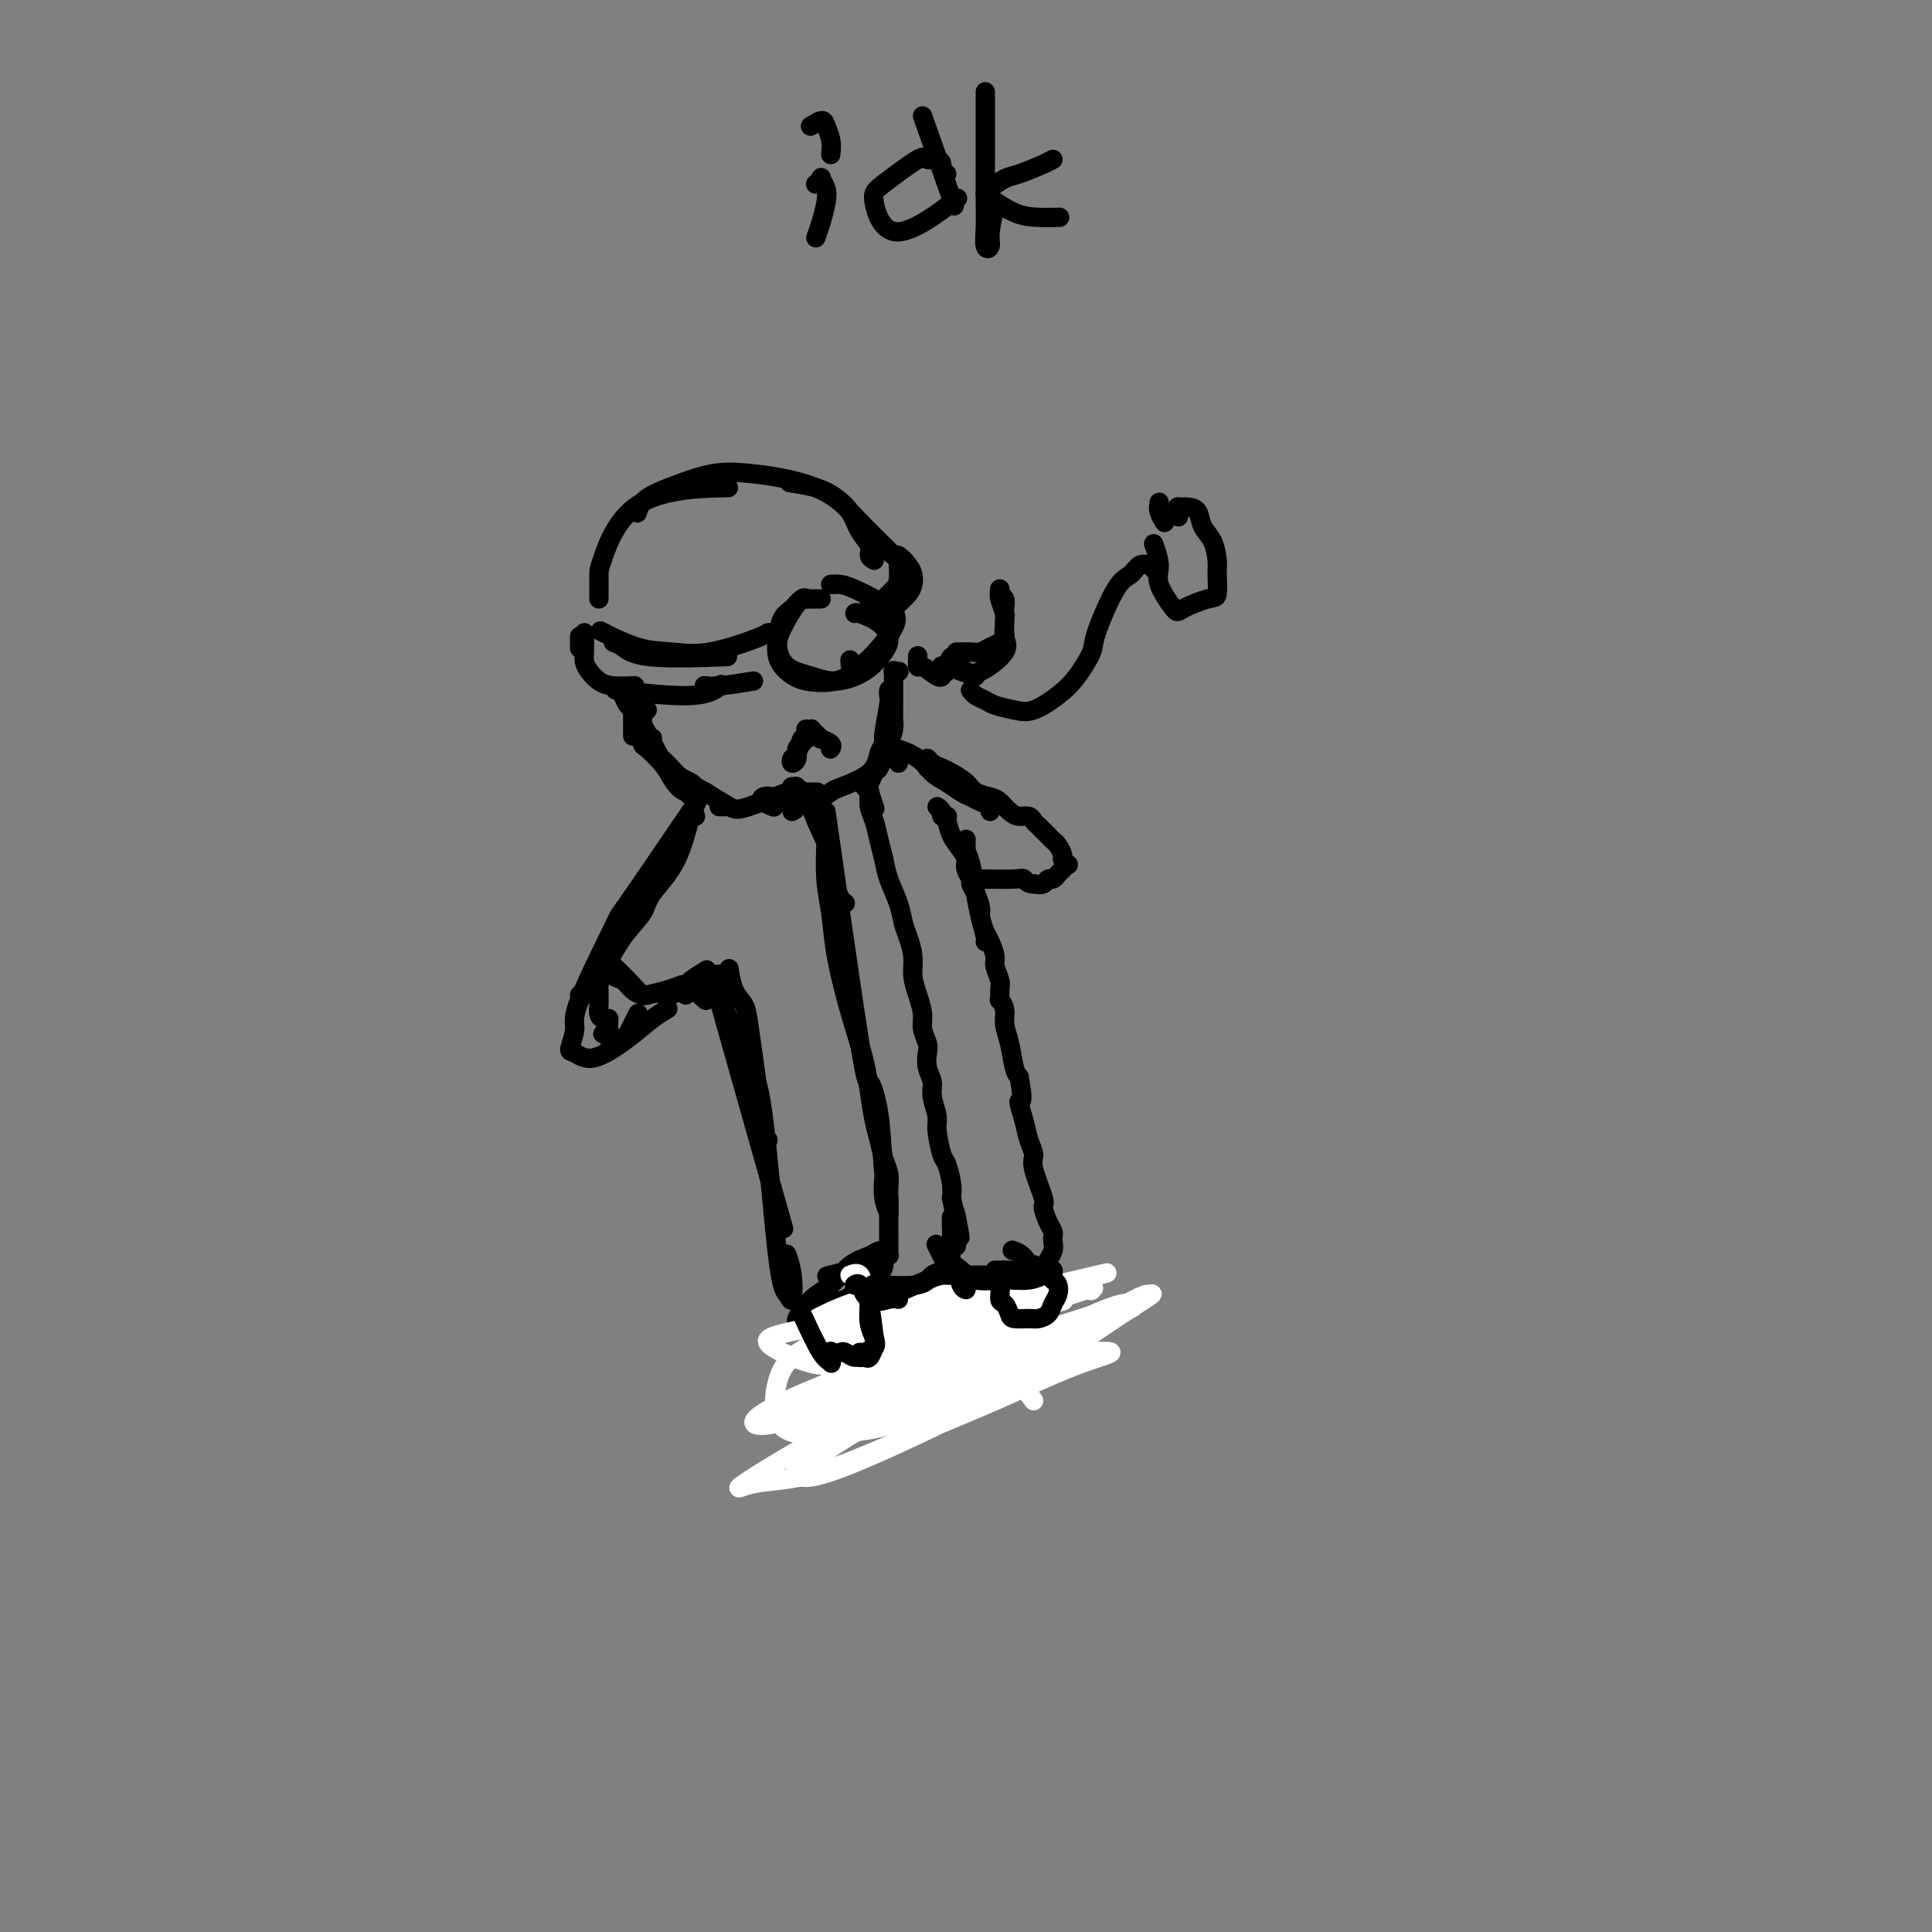 <svg viewBox='0 0 400 400' version='1.1' xmlns='http://www.w3.org/2000/svg' xmlns:xlink='http://www.w3.org/1999/xlink'><rect x="0" y="0" width="400" height="400" fill="#808080" stroke="none"/><g fill='none' stroke='#000000' stroke-width='4' stroke-linecap='round' stroke-linejoin='round'><path d='M127,133c0.583,0.196 1.167,0.393 2,1c0.833,0.607 1.917,1.625 6,2c4.083,0.375 11.167,0.107 14,0c2.833,-0.107 1.417,-0.054 0,0'/><path d='M125,131c-0.625,-0.315 -1.249,-0.631 0,0c1.249,0.631 4.372,2.207 7,3c2.628,0.793 4.760,0.801 7,1c2.240,0.199 4.586,0.589 8,0c3.414,-0.589 7.894,-2.158 10,-3c2.106,-0.842 1.836,-0.957 2,-1c0.164,-0.043 0.761,-0.012 1,0c0.239,0.012 0.119,0.006 0,0'/><path d='M167,124c-0.249,-0.191 -0.499,-0.382 -1,0c-0.501,0.382 -1.254,1.338 -2,2c-0.746,0.662 -1.486,1.032 -2,2c-0.514,0.968 -0.802,2.534 -1,4c-0.198,1.466 -0.308,2.832 0,4c0.308,1.168 1.032,2.138 2,3c0.968,0.862 2.179,1.618 4,2c1.821,0.382 4.251,0.391 6,0c1.749,-0.391 2.817,-1.182 4,-2c1.183,-0.818 2.481,-1.662 3,-2c0.519,-0.338 0.260,-0.169 0,0'/><path d='M170,124c-0.235,-0.004 -0.470,-0.007 -1,0c-0.530,0.007 -1.354,0.026 -2,0c-0.646,-0.026 -1.114,-0.095 -2,1c-0.886,1.095 -2.189,3.356 -3,5c-0.811,1.644 -1.130,2.671 -1,4c0.130,1.329 0.710,2.960 2,4c1.290,1.040 3.289,1.489 5,2c1.711,0.511 3.134,1.084 5,1c1.866,-0.084 4.174,-0.825 6,-2c1.826,-1.175 3.169,-2.784 4,-4c0.831,-1.216 1.151,-2.039 1,-3c-0.151,-0.961 -0.772,-2.062 -2,-3c-1.228,-0.938 -3.061,-1.714 -4,-2c-0.939,-0.286 -0.982,-0.082 -1,0c-0.018,0.082 -0.009,0.041 0,0'/><path d='M173,121c-0.586,0.017 -1.171,0.035 -1,0c0.171,-0.035 1.100,-0.122 2,0c0.900,0.122 1.772,0.452 3,1c1.228,0.548 2.812,1.313 4,2c1.188,0.687 1.978,1.297 3,2c1.022,0.703 2.274,1.498 1,4c-1.274,2.502 -5.074,6.712 -7,8c-1.926,1.288 -1.979,-0.346 -2,-1c-0.021,-0.654 -0.011,-0.327 0,0'/><path d='M120,132c0.000,-0.222 0.000,-0.444 0,0c0.000,0.444 0.000,1.556 0,2c0.000,0.444 0.000,0.222 0,0'/><path d='M121,131c-0.005,0.667 -0.010,1.334 0,2c0.010,0.666 0.034,1.331 0,2c-0.034,0.669 -0.128,1.342 0,2c0.128,0.658 0.476,1.301 1,2c0.524,0.699 1.223,1.456 2,2c0.777,0.544 1.632,0.877 3,1c1.368,0.123 3.248,0.035 4,0c0.752,-0.035 0.376,-0.018 0,0'/><path d='M129,143c-1.405,-0.173 -2.810,-0.345 0,0c2.810,0.345 9.833,1.208 14,1c4.167,-0.208 5.476,-1.488 6,-2c0.524,-0.512 0.262,-0.256 0,0'/><path d='M156,141c-2.622,0.422 -5.244,0.844 -7,1c-1.756,0.156 -2.644,0.044 -3,0c-0.356,-0.044 -0.178,-0.022 0,0'/><path d='M124,124c-0.000,-0.544 -0.001,-1.088 0,-2c0.001,-0.912 0.003,-2.192 0,-3c-0.003,-0.808 -0.011,-1.144 1,-4c1.011,-2.856 3.041,-8.230 8,-11c4.959,-2.770 12.845,-2.934 16,-3c3.155,-0.066 1.577,-0.033 0,0'/><path d='M132,106c-0.051,0.178 -0.102,0.356 0,0c0.102,-0.356 0.356,-1.245 1,-2c0.644,-0.755 1.678,-1.377 3,-2c1.322,-0.623 2.933,-1.248 5,-2c2.067,-0.752 4.591,-1.633 7,-2c2.409,-0.367 4.704,-0.222 7,0c2.296,0.222 4.592,0.519 7,1c2.408,0.481 4.929,1.144 7,2c2.071,0.856 3.693,1.903 5,3c1.307,1.097 2.299,2.242 4,4c1.701,1.758 4.112,4.127 5,5c0.888,0.873 0.254,0.249 0,0c-0.254,-0.249 -0.127,-0.125 0,0'/><path d='M181,116c-0.472,-0.260 -0.944,-0.520 -1,-1c-0.056,-0.480 0.304,-1.179 0,-2c-0.304,-0.821 -1.273,-1.765 -2,-3c-0.727,-1.235 -1.211,-2.762 -2,-4c-0.789,-1.238 -1.882,-2.188 -3,-3c-1.118,-0.812 -2.263,-1.488 -4,-2c-1.737,-0.512 -4.068,-0.861 -5,-1c-0.932,-0.139 -0.466,-0.070 0,0'/><path d='M186,117c-0.016,-0.293 -0.032,-0.586 0,0c0.032,0.586 0.111,2.052 0,3c-0.111,0.948 -0.412,1.378 -1,2c-0.588,0.622 -1.464,1.435 -2,2c-0.536,0.565 -0.731,0.884 -1,1c-0.269,0.116 -0.611,0.031 -1,0c-0.389,-0.031 -0.825,-0.009 -1,0c-0.175,0.009 -0.087,0.004 0,0'/><path d='M184,114c0.362,0.471 0.725,0.941 1,1c0.275,0.059 0.464,-0.294 1,0c0.536,0.294 1.419,1.234 2,2c0.581,0.766 0.861,1.358 1,2c0.139,0.642 0.139,1.335 0,2c-0.139,0.665 -0.416,1.303 -1,2c-0.584,0.697 -1.476,1.455 -2,2c-0.524,0.545 -0.679,0.878 -1,1c-0.321,0.122 -0.806,0.035 -1,0c-0.194,-0.035 -0.097,-0.017 0,0'/><path d='M131,148c0.000,1.667 0.000,3.333 0,4c0.000,0.667 0.000,0.333 0,0'/><path d='M130,144c0.109,-0.014 0.217,-0.027 0,0c-0.217,0.027 -0.760,0.095 -1,0c-0.240,-0.095 -0.178,-0.353 0,0c0.178,0.353 0.472,1.317 1,2c0.528,0.683 1.291,1.083 3,4c1.709,2.917 4.365,8.349 6,11c1.635,2.651 2.248,2.521 3,3c0.752,0.479 1.643,1.565 2,2c0.357,0.435 0.178,0.217 0,0'/><path d='M134,147c-0.423,0.024 -0.845,0.047 -1,0c-0.155,-0.047 -0.041,-0.165 0,0c0.041,0.165 0.011,0.612 0,1c-0.011,0.388 -0.002,0.718 0,1c0.002,0.282 -0.003,0.516 0,1c0.003,0.484 0.015,1.217 0,2c-0.015,0.783 -0.056,1.614 0,2c0.056,0.386 0.209,0.327 1,1c0.791,0.673 2.219,2.079 3,3c0.781,0.921 0.913,1.357 2,2c1.087,0.643 3.128,1.493 4,2c0.872,0.507 0.574,0.672 1,1c0.426,0.328 1.576,0.819 2,1c0.424,0.181 0.121,0.052 0,0c-0.121,-0.052 -0.061,-0.026 0,0'/><path d='M135,153c0.075,-0.155 0.150,-0.310 0,0c-0.150,0.310 -0.524,1.085 0,2c0.524,0.915 1.948,1.971 3,3c1.052,1.029 1.733,2.030 3,3c1.267,0.970 3.118,1.909 5,3c1.882,1.091 3.793,2.334 5,3c1.207,0.666 1.710,0.756 4,0c2.290,-0.756 6.369,-2.359 8,-3c1.631,-0.641 0.816,-0.321 0,0'/><path d='M186,139c0.113,0.004 0.226,0.007 0,0c-0.226,-0.007 -0.793,-0.025 -1,0c-0.207,0.025 -0.056,0.095 0,0c0.056,-0.095 0.015,-0.353 0,0c-0.015,0.353 -0.004,1.316 0,2c0.004,0.684 0.002,1.088 0,2c-0.002,0.912 -0.003,2.331 0,3c0.003,0.669 0.012,0.586 0,1c-0.012,0.414 -0.045,1.323 0,2c0.045,0.677 0.167,1.122 0,2c-0.167,0.878 -0.622,2.191 -1,3c-0.378,0.809 -0.679,1.116 -1,2c-0.321,0.884 -0.660,2.347 -1,3c-0.340,0.653 -0.679,0.497 -1,1c-0.321,0.503 -0.622,1.665 -1,2c-0.378,0.335 -0.833,-0.158 -1,0c-0.167,0.158 -0.045,0.966 0,1c0.045,0.034 0.013,-0.704 0,-1c-0.013,-0.296 -0.006,-0.148 0,0'/><path d='M184,143c0.009,-0.098 0.017,-0.195 0,0c-0.017,0.195 -0.060,0.684 0,1c0.060,0.316 0.225,0.461 0,2c-0.225,1.539 -0.838,4.472 -1,6c-0.162,1.528 0.126,1.652 0,2c-0.126,0.348 -0.667,0.920 -1,2c-0.333,1.080 -0.460,2.667 -2,4c-1.540,1.333 -4.495,2.413 -6,3c-1.505,0.587 -1.561,0.680 -2,1c-0.439,0.320 -1.262,0.867 -2,1c-0.738,0.133 -1.392,-0.147 -2,0c-0.608,0.147 -1.170,0.722 -2,1c-0.830,0.278 -1.928,0.260 -3,0c-1.072,-0.260 -2.119,-0.763 -3,-1c-0.881,-0.237 -1.597,-0.208 -2,0c-0.403,0.208 -0.493,0.594 0,1c0.493,0.406 1.569,0.830 2,1c0.431,0.170 0.215,0.085 0,0'/><path d='M169,164c0.202,-0.002 0.404,-0.004 0,0c-0.404,0.004 -1.415,0.015 -2,0c-0.585,-0.015 -0.744,-0.056 -1,0c-0.256,0.056 -0.607,0.207 -1,0c-0.393,-0.207 -0.826,-0.774 -1,-1c-0.174,-0.226 -0.087,-0.113 0,0'/><path d='M167,153c-0.337,-0.319 -0.675,-0.637 -1,0c-0.325,0.637 -0.638,2.230 -1,3c-0.362,0.770 -0.774,0.716 -1,1c-0.226,0.284 -0.267,0.907 0,1c0.267,0.093 0.842,-0.343 1,-1c0.158,-0.657 -0.102,-1.535 0,-2c0.102,-0.465 0.567,-0.517 1,-1c0.433,-0.483 0.833,-1.398 1,-2c0.167,-0.602 0.100,-0.891 0,-1c-0.100,-0.109 -0.233,-0.039 0,0c0.233,0.039 0.831,0.048 1,0c0.169,-0.048 -0.091,-0.154 0,0c0.091,0.154 0.532,0.567 1,1c0.468,0.433 0.963,0.887 1,1c0.037,0.113 -0.382,-0.113 0,0c0.382,0.113 1.566,0.566 2,1c0.434,0.434 0.117,0.847 0,1c-0.117,0.153 -0.033,0.044 0,0c0.033,-0.044 0.017,-0.022 0,0'/><path d='M150,167c-0.030,0.000 -0.061,0.000 0,0c0.061,0.000 0.212,0.000 0,0c-0.212,0.000 -0.788,0.000 -1,0c-0.212,0.000 -0.061,0.000 0,0c0.061,0.000 0.030,0.000 0,0'/><path d='M143,168c-5.361,7.879 -10.723,15.758 -13,19c-2.277,3.242 -1.470,1.848 -3,5c-1.530,3.152 -5.396,10.852 -7,15c-1.604,4.148 -0.947,4.746 -1,6c-0.053,1.254 -0.815,3.164 -1,4c-0.185,0.836 0.206,0.599 1,1c0.794,0.401 1.989,1.442 4,1c2.011,-0.442 4.838,-2.366 7,-4c2.162,-1.634 3.659,-2.978 5,-4c1.341,-1.022 2.526,-1.720 3,-2c0.474,-0.280 0.237,-0.140 0,0'/><path d='M144,169c-0.225,-0.831 -0.451,-1.663 -1,0c-0.549,1.663 -1.422,5.820 -3,9c-1.578,3.180 -3.860,5.385 -5,7c-1.140,1.615 -1.139,2.642 -2,4c-0.861,1.358 -2.583,3.047 -4,5c-1.417,1.953 -2.527,4.169 -3,5c-0.473,0.831 -0.309,0.275 -1,1c-0.691,0.725 -2.237,2.730 -3,4c-0.763,1.270 -0.744,1.803 -1,2c-0.256,0.197 -0.787,0.056 -1,0c-0.213,-0.056 -0.106,-0.028 0,0'/><path d='M137,179c-0.297,0.961 -0.594,1.921 -2,4c-1.406,2.079 -3.922,5.275 -5,7c-1.078,1.725 -0.720,1.977 -1,3c-0.280,1.023 -1.200,2.817 -2,4c-0.800,1.183 -1.482,1.755 -2,3c-0.518,1.245 -0.872,3.163 -1,4c-0.128,0.837 -0.032,0.592 0,1c0.032,0.408 -0.002,1.469 0,2c0.002,0.531 0.039,0.534 0,1c-0.039,0.466 -0.154,1.396 0,2c0.154,0.604 0.577,0.883 1,1c0.423,0.117 0.846,0.074 1,0c0.154,-0.074 0.038,-0.178 0,0c-0.038,0.178 0.003,0.636 0,1c-0.003,0.364 -0.049,0.632 0,1c0.049,0.368 0.195,0.834 0,1c-0.195,0.166 -0.730,0.030 -1,0c-0.270,-0.030 -0.276,0.045 0,0c0.276,-0.045 0.833,-0.211 1,0c0.167,0.211 -0.058,0.797 0,1c0.058,0.203 0.397,0.023 1,0c0.603,-0.023 1.468,0.113 2,0c0.532,-0.113 0.730,-0.474 1,-1c0.270,-0.526 0.611,-1.219 1,-2c0.389,-0.781 0.825,-1.652 1,-2c0.175,-0.348 0.087,-0.174 0,0'/><path d='M134,206c1.351,-0.310 2.702,-0.619 4,-1c1.298,-0.381 2.542,-0.833 3,-1c0.458,-0.167 0.131,-0.048 0,0c-0.131,0.048 -0.065,0.024 0,0'/><path d='M126,199c0.116,0.077 0.231,0.154 0,0c-0.231,-0.154 -0.809,-0.540 -1,-1c-0.191,-0.460 0.004,-0.995 0,-1c-0.004,-0.005 -0.208,0.521 0,1c0.208,0.479 0.827,0.913 2,2c1.173,1.087 2.901,2.828 4,4c1.099,1.172 1.571,1.776 2,2c0.429,0.224 0.817,0.067 1,0c0.183,-0.067 0.162,-0.044 0,0c-0.162,0.044 -0.464,0.109 -1,0c-0.536,-0.109 -1.307,-0.393 -2,-1c-0.693,-0.607 -1.310,-1.536 -2,-2c-0.690,-0.464 -1.453,-0.464 -2,-1c-0.547,-0.536 -0.879,-1.608 -1,-2c-0.121,-0.392 -0.033,-0.106 0,0c0.033,0.106 0.009,0.030 0,0c-0.009,-0.030 -0.005,-0.015 0,0'/><path d='M138,207c0.218,-0.309 0.437,-0.619 1,-1c0.563,-0.381 1.471,-0.834 2,-1c0.529,-0.166 0.678,-0.044 1,0c0.322,0.044 0.818,0.012 1,0c0.182,-0.012 0.052,-0.003 0,0c-0.052,0.003 -0.026,0.002 0,0'/><path d='M142,206c-0.530,-0.324 -1.060,-0.647 -1,-1c0.060,-0.353 0.709,-0.735 1,-1c0.291,-0.265 0.222,-0.411 1,-1c0.778,-0.589 2.402,-1.620 3,-2c0.598,-0.380 0.171,-0.109 0,0c-0.171,0.109 -0.085,0.054 0,0'/><path d='M142,205c-0.510,-0.424 -1.020,-0.849 -1,-1c0.020,-0.151 0.569,-0.030 1,0c0.431,0.030 0.742,-0.031 1,0c0.258,0.031 0.461,0.153 1,0c0.539,-0.153 1.414,-0.580 2,-1c0.586,-0.420 0.882,-0.834 1,-1c0.118,-0.166 0.059,-0.083 0,0'/><path d='M146,207c0.131,0.107 0.262,0.215 0,0c-0.262,-0.215 -0.918,-0.751 -1,-1c-0.082,-0.249 0.409,-0.209 1,-1c0.591,-0.791 1.283,-2.411 2,-3c0.717,-0.589 1.460,-0.147 2,0c0.540,0.147 0.879,-0.000 1,0c0.121,0.000 0.025,0.149 0,0c-0.025,-0.149 0.021,-0.594 0,-1c-0.021,-0.406 -0.108,-0.772 0,0c0.108,0.772 0.410,2.681 1,4c0.590,1.319 1.467,2.050 2,3c0.533,0.950 0.721,2.121 1,4c0.279,1.879 0.649,4.465 1,7c0.351,2.535 0.682,5.020 1,8c0.318,2.980 0.624,6.456 1,8c0.376,1.544 0.822,1.155 1,1c0.178,-0.155 0.089,-0.078 0,0'/><path d='M148,204c5.417,19.167 10.833,38.333 13,46c2.167,7.667 1.083,3.833 0,0'/><path d='M150,207c0.041,-0.154 0.083,-0.308 0,0c-0.083,0.308 -0.289,1.077 0,2c0.289,0.923 1.075,2.000 2,4c0.925,2.000 1.988,4.922 3,7c1.012,2.078 1.971,3.313 3,11c1.029,7.687 2.128,21.828 3,29c0.872,7.172 1.515,7.375 2,8c0.485,0.625 0.810,1.673 1,1c0.190,-0.673 0.243,-3.066 0,-5c-0.243,-1.934 -0.784,-3.410 -1,-4c-0.216,-0.590 -0.108,-0.295 0,0'/><path d='M171,168c2.787,19.506 5.574,39.012 7,48c1.426,8.988 1.492,7.458 2,8c0.508,0.542 1.458,3.156 2,7c0.542,3.844 0.677,8.918 1,12c0.323,3.082 0.833,4.174 1,5c0.167,0.826 -0.008,1.387 0,2c0.008,0.613 0.198,1.278 0,1c-0.198,-0.278 -0.784,-1.498 -1,-3c-0.216,-1.502 -0.062,-3.286 0,-4c0.062,-0.714 0.031,-0.357 0,0'/><path d='M171,176c-0.007,-0.254 -0.014,-0.508 0,-1c0.014,-0.492 0.048,-1.221 0,0c-0.048,1.221 -0.179,4.393 0,7c0.179,2.607 0.668,4.650 1,7c0.332,2.350 0.509,5.007 1,8c0.491,2.993 1.297,6.320 2,9c0.703,2.680 1.302,4.712 2,7c0.698,2.288 1.496,4.832 2,7c0.504,2.168 0.713,3.959 1,6c0.287,2.041 0.651,4.331 1,6c0.349,1.669 0.682,2.716 1,4c0.318,1.284 0.621,2.805 1,4c0.379,1.195 0.834,2.064 1,3c0.166,0.936 0.045,1.939 0,3c-0.045,1.061 -0.012,2.179 0,3c0.012,0.821 0.003,1.345 0,2c-0.003,0.655 0.000,1.443 0,2c-0.000,0.557 -0.004,0.885 0,2c0.004,1.115 0.016,3.019 0,4c-0.016,0.981 -0.059,1.039 0,1c0.059,-0.039 0.220,-0.176 0,0c-0.220,0.176 -0.822,0.666 -1,1c-0.178,0.334 0.067,0.513 0,1c-0.067,0.487 -0.448,1.282 -1,2c-0.552,0.718 -1.276,1.359 -2,2'/><path d='M180,266c-0.944,1.196 -1.302,0.688 -2,1c-0.698,0.312 -1.734,1.446 -3,2c-1.266,0.554 -2.762,0.528 -4,1c-1.238,0.472 -2.218,1.443 -3,2c-0.782,0.557 -1.364,0.700 -2,1c-0.636,0.300 -1.324,0.757 -1,0c0.324,-0.757 1.659,-2.729 3,-4c1.341,-1.271 2.686,-1.841 4,-3c1.314,-1.159 2.596,-2.908 4,-4c1.404,-1.092 2.928,-1.529 4,-2c1.072,-0.471 1.690,-0.977 2,-1c0.310,-0.023 0.310,0.437 0,1c-0.310,0.563 -0.930,1.228 -3,2c-2.070,0.772 -5.592,1.649 -7,2c-1.408,0.351 -0.704,0.175 0,0'/><path d='M181,167c0.113,0.345 0.226,0.690 0,0c-0.226,-0.690 -0.789,-2.415 -1,-3c-0.211,-0.585 -0.068,-0.029 0,0c0.068,0.029 0.060,-0.467 0,0c-0.060,0.467 -0.172,1.898 0,3c0.172,1.102 0.627,1.876 1,3c0.373,1.124 0.663,2.597 1,4c0.337,1.403 0.720,2.734 1,4c0.280,1.266 0.457,2.467 1,4c0.543,1.533 1.451,3.400 2,5c0.549,1.600 0.738,2.934 1,4c0.262,1.066 0.596,1.864 1,3c0.404,1.136 0.878,2.611 1,4c0.122,1.389 -0.107,2.694 0,4c0.107,1.306 0.551,2.614 1,4c0.449,1.386 0.904,2.849 1,4c0.096,1.151 -0.166,1.988 0,3c0.166,1.012 0.761,2.198 1,3c0.239,0.802 0.120,1.219 0,2c-0.120,0.781 -0.243,1.925 0,3c0.243,1.075 0.853,2.082 1,3c0.147,0.918 -0.168,1.749 0,3c0.168,1.251 0.819,2.922 1,4c0.181,1.078 -0.109,1.562 0,3c0.109,1.438 0.617,3.829 1,5c0.383,1.171 0.642,1.123 1,2c0.358,0.877 0.817,2.679 1,4c0.183,1.321 0.092,2.160 0,3'/><path d='M197,248c2.856,13.853 1.497,6.485 1,4c-0.497,-2.485 -0.133,-0.089 0,2c0.133,2.089 0.036,3.870 0,4c-0.036,0.130 -0.010,-1.391 0,-2c0.010,-0.609 0.005,-0.304 0,0'/><path d='M186,158c-0.917,-1.416 -1.833,-2.832 -1,-3c0.833,-0.168 3.417,0.910 5,2c1.583,1.090 2.167,2.190 3,3c0.833,0.810 1.915,1.330 3,2c1.085,0.670 2.171,1.490 3,2c0.829,0.510 1.399,0.711 2,1c0.601,0.289 1.233,0.665 2,1c0.767,0.335 1.668,0.629 2,1c0.332,0.371 0.095,0.820 0,1c-0.095,0.180 -0.047,0.090 0,0'/><path d='M194,160c-0.308,-0.443 -0.616,-0.886 -1,-1c-0.384,-0.114 -0.843,0.102 -1,0c-0.157,-0.102 -0.013,-0.523 0,-1c0.013,-0.477 -0.106,-1.012 0,-1c0.106,0.012 0.436,0.570 1,1c0.564,0.430 1.362,0.731 2,1c0.638,0.269 1.115,0.505 2,1c0.885,0.495 2.176,1.249 3,2c0.824,0.751 1.179,1.497 2,2c0.821,0.503 2.108,0.761 3,1c0.892,0.239 1.391,0.459 2,1c0.609,0.541 1.329,1.402 2,2c0.671,0.598 1.293,0.934 2,1c0.707,0.066 1.499,-0.137 2,0c0.501,0.137 0.712,0.614 1,1c0.288,0.386 0.654,0.680 1,1c0.346,0.320 0.671,0.667 1,1c0.329,0.333 0.662,0.652 1,1c0.338,0.348 0.683,0.724 1,1c0.317,0.276 0.608,0.451 1,1c0.392,0.549 0.887,1.471 1,2c0.113,0.529 -0.155,0.666 0,1c0.155,0.334 0.732,0.864 1,1c0.268,0.136 0.226,-0.122 0,0c-0.226,0.122 -0.637,0.625 -1,1c-0.363,0.375 -0.677,0.623 -1,1c-0.323,0.377 -0.654,0.885 -1,1c-0.346,0.115 -0.709,-0.161 -1,0c-0.291,0.161 -0.512,0.760 -1,1c-0.488,0.240 -1.244,0.120 -2,0'/><path d='M214,183c-1.201,0.083 -1.703,-0.710 -2,-1c-0.297,-0.290 -0.388,-0.078 -2,0c-1.612,0.078 -4.746,0.022 -6,0c-1.254,-0.022 -0.627,-0.011 0,0'/><path d='M200,176c-0.000,0.086 -0.001,0.173 0,0c0.001,-0.173 0.003,-0.604 0,-1c-0.003,-0.396 -0.012,-0.757 0,-1c0.012,-0.243 0.044,-0.369 0,0c-0.044,0.369 -0.166,1.234 0,2c0.166,0.766 0.619,1.435 1,3c0.381,1.565 0.691,4.027 1,6c0.309,1.973 0.619,3.457 1,5c0.381,1.543 0.834,3.146 1,4c0.166,0.854 0.045,0.961 0,1c-0.045,0.039 -0.013,0.011 0,0c0.013,-0.011 0.006,-0.006 0,0'/><path d='M196,169c0.124,-0.020 0.247,-0.040 0,0c-0.247,0.040 -0.866,0.139 -1,0c-0.134,-0.139 0.216,-0.515 0,-1c-0.216,-0.485 -0.998,-1.078 -1,-1c-0.002,0.078 0.776,0.825 1,1c0.224,0.175 -0.108,-0.224 0,0c0.108,0.224 0.655,1.071 1,2c0.345,0.929 0.489,1.940 1,3c0.511,1.060 1.390,2.167 2,3c0.610,0.833 0.951,1.391 1,2c0.049,0.609 -0.193,1.269 0,2c0.193,0.731 0.821,1.531 1,2c0.179,0.469 -0.093,0.605 0,1c0.093,0.395 0.549,1.049 1,2c0.451,0.951 0.895,2.198 1,3c0.105,0.802 -0.131,1.158 0,2c0.131,0.842 0.627,2.169 1,3c0.373,0.831 0.622,1.167 1,2c0.378,0.833 0.886,2.165 1,3c0.114,0.835 -0.167,1.175 0,2c0.167,0.825 0.781,2.135 1,3c0.219,0.865 0.044,1.284 0,2c-0.044,0.716 0.044,1.729 0,2c-0.044,0.271 -0.219,-0.201 0,0c0.219,0.201 0.832,1.076 1,2c0.168,0.924 -0.110,1.897 0,3c0.110,1.103 0.606,2.335 1,4c0.394,1.665 0.684,3.761 1,5c0.316,1.239 0.658,1.619 1,2'/><path d='M211,223c1.188,6.358 0.159,4.753 0,5c-0.159,0.247 0.554,2.347 1,4c0.446,1.653 0.627,2.861 1,4c0.373,1.139 0.940,2.210 1,3c0.060,0.790 -0.387,1.301 0,3c0.387,1.699 1.606,4.588 2,6c0.394,1.412 -0.038,1.347 0,2c0.038,0.653 0.547,2.023 1,3c0.453,0.977 0.849,1.561 1,2c0.151,0.439 0.056,0.734 0,1c-0.056,0.266 -0.073,0.503 0,1c0.073,0.497 0.235,1.255 0,2c-0.235,0.745 -0.867,1.478 -1,2c-0.133,0.522 0.233,0.833 -2,2c-2.233,1.167 -7.067,3.191 -9,4c-1.933,0.809 -0.967,0.405 0,0'/><path d='M205,270c0.055,-0.305 0.110,-0.609 0,-1c-0.110,-0.391 -0.385,-0.868 -1,-1c-0.615,-0.132 -1.570,0.083 -2,0c-0.430,-0.083 -0.336,-0.463 -1,-1c-0.664,-0.537 -2.087,-1.229 -3,-2c-0.913,-0.771 -1.317,-1.619 -2,-3c-0.683,-1.381 -1.645,-3.295 -2,-4c-0.355,-0.705 -0.101,-0.201 0,0c0.101,0.201 0.051,0.101 0,0'/><path d='M173,273c0.113,0.130 0.227,0.261 0,0c-0.227,-0.261 -0.793,-0.913 -1,-1c-0.207,-0.087 -0.053,0.392 0,1c0.053,0.608 0.006,1.344 0,2c-0.006,0.656 0.028,1.233 0,2c-0.028,0.767 -0.117,1.725 0,3c0.117,1.275 0.441,2.867 1,4c0.559,1.133 1.354,1.807 2,3c0.646,1.193 1.142,2.906 2,4c0.858,1.094 2.079,1.570 3,2c0.921,0.430 1.542,0.813 2,1c0.458,0.187 0.753,0.178 1,0c0.247,-0.178 0.445,-0.526 1,-1c0.555,-0.474 1.466,-1.075 2,-2c0.534,-0.925 0.690,-2.174 1,-3c0.310,-0.826 0.773,-1.231 1,-2c0.227,-0.769 0.219,-1.904 0,-3c-0.219,-1.096 -0.647,-2.154 -1,-3c-0.353,-0.846 -0.631,-1.481 -1,-2c-0.369,-0.519 -0.831,-0.924 -1,-1c-0.169,-0.076 -0.046,0.175 0,0c0.046,-0.175 0.014,-0.775 0,-1c-0.014,-0.225 -0.012,-0.073 0,0c0.012,0.073 0.032,0.068 0,0c-0.032,-0.068 -0.116,-0.200 0,0c0.116,0.200 0.432,0.733 1,1c0.568,0.267 1.389,0.267 2,0c0.611,-0.267 1.011,-0.803 2,-1c0.989,-0.197 2.568,-0.056 4,0c1.432,0.056 2.716,0.028 4,0'/><path d='M198,276c3.201,-0.397 4.704,-0.891 6,-1c1.296,-0.109 2.386,0.166 3,0c0.614,-0.166 0.754,-0.774 1,-1c0.246,-0.226 0.600,-0.071 1,0c0.400,0.071 0.847,0.059 1,0c0.153,-0.059 0.013,-0.165 0,0c-0.013,0.165 0.100,0.600 0,1c-0.100,0.400 -0.412,0.763 0,2c0.412,1.237 1.549,3.347 2,5c0.451,1.653 0.215,2.849 1,3c0.785,0.151 2.592,-0.743 3,-5c0.408,-4.257 -0.582,-11.877 -2,-16c-1.418,-4.123 -3.262,-4.749 -4,-5c-0.738,-0.251 -0.369,-0.125 0,0'/></g>
<g fill='none' stroke='#FFFFFF' stroke-width='4' stroke-linecap='round' stroke-linejoin='round'><path d='M214,290c-1.926,-2.615 -3.851,-5.230 -5,-6c-1.149,-0.770 -1.520,0.305 -3,1c-1.480,0.695 -4.068,1.009 -7,2c-2.932,0.991 -6.210,2.660 -10,4c-3.790,1.340 -8.094,2.350 -12,3c-3.906,0.650 -7.414,0.938 -9,1c-1.586,0.062 -1.249,-0.102 -2,0c-0.751,0.102 -2.589,0.469 4,-2c6.589,-2.469 21.605,-7.774 31,-11c9.395,-3.226 13.171,-4.372 17,-6c3.829,-1.628 7.713,-3.737 11,-5c3.287,-1.263 5.976,-1.681 1,0c-4.976,1.681 -17.618,5.459 -30,10c-12.382,4.541 -24.505,9.844 -29,12c-4.495,2.156 -1.363,1.163 2,1c3.363,-0.163 6.956,0.503 11,0c4.044,-0.503 8.537,-2.176 13,-4c4.463,-1.824 8.895,-3.798 13,-6c4.105,-2.202 7.881,-4.631 10,-6c2.119,-1.369 2.579,-1.676 3,-2c0.421,-0.324 0.804,-0.664 -1,0c-1.804,0.664 -5.793,2.333 -10,4c-4.207,1.667 -8.630,3.334 -14,5c-5.370,1.666 -11.685,3.333 -18,5'/><path d='M180,290c-9.172,2.954 -10.603,3.338 -11,4c-0.397,0.662 0.239,1.603 4,1c3.761,-0.603 10.646,-2.749 17,-5c6.354,-2.251 12.177,-4.607 18,-7c5.823,-2.393 11.648,-4.823 16,-7c4.352,-2.177 7.233,-4.100 9,-5c1.767,-0.900 2.420,-0.776 1,0c-1.420,0.776 -4.914,2.205 -10,4c-5.086,1.795 -11.766,3.955 -19,7c-7.234,3.045 -15.023,6.975 -22,11c-6.977,4.025 -13.144,8.146 -16,10c-2.856,1.854 -2.403,1.442 -2,2c0.403,0.558 0.756,2.087 9,-1c8.244,-3.087 24.379,-10.790 34,-16c9.621,-5.210 12.727,-7.925 17,-11c4.273,-3.075 9.712,-6.508 12,-8c2.288,-1.492 1.423,-1.044 1,-1c-0.423,0.044 -0.405,-0.316 -3,1c-2.595,1.316 -7.805,4.308 -14,7c-6.195,2.692 -13.376,5.082 -21,8c-7.624,2.918 -15.690,6.363 -23,10c-7.310,3.637 -13.865,7.466 -18,10c-4.135,2.534 -5.850,3.773 -6,4c-0.150,0.227 1.264,-0.558 4,-1c2.736,-0.442 6.795,-0.543 12,-2c5.205,-1.457 11.555,-4.272 18,-7c6.445,-2.728 12.985,-5.370 19,-8c6.015,-2.630 11.504,-5.246 16,-7c4.496,-1.754 7.999,-2.644 8,-3c0.001,-0.356 -3.499,-0.178 -7,0'/><path d='M223,280c-3.904,0.557 -10.164,1.949 -17,3c-6.836,1.051 -14.250,1.762 -21,3c-6.750,1.238 -12.838,3.002 -16,4c-3.162,0.998 -3.400,1.230 -5,2c-1.600,0.770 -4.564,2.076 1,0c5.564,-2.076 19.656,-7.535 28,-11c8.344,-3.465 10.941,-4.934 15,-7c4.059,-2.066 9.581,-4.727 13,-6c3.419,-1.273 4.737,-1.157 5,-1c0.263,0.157 -0.528,0.354 0,0c0.528,-0.354 2.373,-1.259 -10,3c-12.373,4.259 -38.966,13.683 -51,19c-12.034,5.317 -9.508,6.528 -6,6c3.508,-0.528 7.998,-2.793 11,-4c3.002,-1.207 4.516,-1.356 9,-3c4.484,-1.644 11.937,-4.784 17,-7c5.063,-2.216 7.735,-3.508 10,-5c2.265,-1.492 4.122,-3.185 5,-4c0.878,-0.815 0.777,-0.750 -1,-1c-1.777,-0.250 -5.232,-0.813 -9,-1c-3.768,-0.187 -7.851,0.002 -14,1c-6.149,0.998 -14.366,2.806 -20,4c-5.634,1.194 -8.685,1.774 -8,3c0.685,1.226 5.108,3.099 8,4c2.892,0.901 4.255,0.829 9,0c4.745,-0.829 12.873,-2.414 21,-4'/><path d='M197,278c7.147,-1.290 10.013,-2.514 13,-4c2.987,-1.486 6.093,-3.235 8,-4c1.907,-0.765 2.613,-0.545 2,-1c-0.613,-0.455 -2.547,-1.583 -6,-2c-3.453,-0.417 -8.425,-0.122 -14,0c-5.575,0.122 -11.754,0.073 -17,1c-5.246,0.927 -9.558,2.832 -12,4c-2.442,1.168 -3.015,1.599 -3,2c0.015,0.401 0.617,0.772 3,1c2.383,0.228 6.547,0.312 10,0c3.453,-0.312 6.193,-1.022 14,-3c7.807,-1.978 20.679,-5.225 28,-7c7.321,-1.775 9.092,-2.079 0,0c-9.092,2.079 -29.046,6.539 -49,11'/><path d='M174,276c-10.474,3.532 -12.157,6.861 -13,10c-0.843,3.139 -0.844,6.086 0,8c0.844,1.914 2.534,2.793 6,3c3.466,0.207 8.707,-0.258 13,-1c4.293,-0.742 7.636,-1.761 12,-5c4.364,-3.239 9.747,-8.699 12,-11c2.253,-2.301 1.375,-1.442 1,-2c-0.375,-0.558 -0.247,-2.531 -1,-4c-0.753,-1.469 -2.388,-2.433 -7,-1c-4.612,1.433 -12.202,5.265 -16,8c-3.798,2.735 -3.802,4.374 -4,6c-0.198,1.626 -0.588,3.238 0,4c0.588,0.762 2.155,0.673 4,1c1.845,0.327 3.970,1.068 7,-2c3.030,-3.068 6.966,-9.946 9,-14c2.034,-4.054 2.167,-5.285 2,-7c-0.167,-1.715 -0.634,-3.916 -1,-5c-0.366,-1.084 -0.632,-1.053 -1,-1c-0.368,0.053 -0.837,0.126 -1,1c-0.163,0.874 -0.019,2.549 0,4c0.019,1.451 -0.087,2.678 0,4c0.087,1.322 0.368,2.740 0,4c-0.368,1.260 -1.386,2.363 -3,3c-1.614,0.637 -3.824,0.810 -6,1c-2.176,0.190 -4.317,0.397 -7,0c-2.683,-0.397 -5.910,-1.399 -5,-2c0.910,-0.601 5.955,-0.800 11,-1'/></g>
<g fill='none' stroke='#000000' stroke-width='4' stroke-linecap='round' stroke-linejoin='round'><path d='M197,254c-0.001,-0.304 -0.002,-0.607 0,-1c0.002,-0.393 0.006,-0.874 0,-1c-0.006,-0.126 -0.023,0.103 0,1c0.023,0.897 0.088,2.461 0,4c-0.088,1.539 -0.327,3.055 0,4c0.327,0.945 1.219,1.321 2,2c0.781,0.679 1.450,1.660 3,2c1.550,0.340 3.983,0.040 6,0c2.017,-0.040 3.620,0.182 5,0c1.380,-0.182 2.537,-0.766 3,-1c0.463,-0.234 0.231,-0.117 0,0'/><path d='M206,263c0.988,-0.030 1.976,-0.060 3,0c1.024,0.060 2.083,0.208 3,0c0.917,-0.208 1.690,-0.774 2,-1c0.310,-0.226 0.155,-0.113 0,0'/><path d='M166,272c1.464,3.171 2.928,6.341 4,8c1.072,1.659 1.751,1.805 2,2c0.249,0.195 0.067,0.437 0,0c-0.067,-0.437 -0.019,-1.553 0,-2c0.019,-0.447 0.010,-0.223 0,0'/></g>
<g fill='none' stroke='#FFFFFF' stroke-width='4' stroke-linecap='round' stroke-linejoin='round'><path d='M176,264c0.759,-0.275 1.518,-0.549 2,0c0.482,0.549 0.686,1.923 1,3c0.314,1.077 0.739,1.858 1,3c0.261,1.142 0.359,2.646 1,4c0.641,1.354 1.827,2.557 2,3c0.173,0.443 -0.665,0.127 -1,0c-0.335,-0.127 -0.168,-0.063 0,0'/></g>
<g fill='none' stroke='#000000' stroke-width='4' stroke-linecap='round' stroke-linejoin='round'><path d='M177,266c-0.089,0.059 -0.178,0.118 0,0c0.178,-0.118 0.623,-0.412 1,0c0.377,0.412 0.686,1.529 1,2c0.314,0.471 0.631,0.294 1,2c0.369,1.706 0.789,5.295 1,7c0.211,1.705 0.214,1.525 0,2c-0.214,0.475 -0.646,1.605 -1,2c-0.354,0.395 -0.631,0.054 -1,0c-0.369,-0.054 -0.830,0.178 -1,0c-0.170,-0.178 -0.049,-0.765 0,-1c0.049,-0.235 0.024,-0.117 0,0'/><path d='M180,270c-0.100,1.406 -0.201,2.812 0,4c0.201,1.188 0.702,2.157 1,3c0.298,0.843 0.391,1.561 0,2c-0.391,0.439 -1.268,0.601 -2,1c-0.732,0.399 -1.320,1.035 -2,1c-0.680,-0.035 -1.452,-0.740 -2,-1c-0.548,-0.260 -0.871,-0.074 -1,0c-0.129,0.074 -0.065,0.037 0,0'/><path d='M181,266c0.111,0.015 0.221,0.029 0,0c-0.221,-0.029 -0.774,-0.102 1,0c1.774,0.102 5.876,0.377 8,0c2.124,-0.377 2.272,-1.408 3,-2c0.728,-0.592 2.038,-0.747 3,-1c0.962,-0.253 1.578,-0.604 2,0c0.422,0.604 0.652,2.163 1,3c0.348,0.837 0.814,0.954 1,1c0.186,0.046 0.093,0.023 0,0'/><path d='M186,269c-0.484,-0.113 -0.968,-0.226 -2,0c-1.032,0.226 -2.612,0.793 -1,0c1.612,-0.793 6.414,-2.944 9,-4c2.586,-1.056 2.955,-1.015 4,-1c1.045,0.015 2.767,0.004 4,0c1.233,-0.004 1.976,-0.001 3,0c1.024,0.001 2.328,0.000 3,0c0.672,-0.000 0.712,-0.000 1,0c0.288,0.000 0.825,0.000 1,0c0.175,-0.000 -0.010,-0.001 0,0c0.010,0.001 0.217,0.005 0,0c-0.217,-0.005 -0.858,-0.019 -1,0c-0.142,0.019 0.213,0.070 0,0c-0.213,-0.070 -0.996,-0.261 -1,0c-0.004,0.261 0.771,0.974 1,2c0.229,1.026 -0.086,2.366 0,3c0.086,0.634 0.575,0.563 1,1c0.425,0.437 0.786,1.383 1,2c0.214,0.617 0.281,0.905 1,1c0.719,0.095 2.091,-0.005 3,0c0.909,0.005 1.355,0.114 2,0c0.645,-0.114 1.491,-0.450 2,-1c0.509,-0.550 0.683,-1.312 1,-2c0.317,-0.688 0.778,-1.301 1,-2c0.222,-0.699 0.206,-1.486 0,-2c-0.206,-0.514 -0.603,-0.757 -1,-1'/><path d='M218,265c0.143,-1.232 -0.000,-0.814 0,-1c0.000,-0.186 0.144,-0.978 0,-1c-0.144,-0.022 -0.577,0.725 -1,1c-0.423,0.275 -0.835,0.079 -1,0c-0.165,-0.079 -0.082,-0.039 0,0'/><path d='M164,168c0.422,-0.219 0.843,-0.438 1,-1c0.157,-0.562 0.048,-1.467 0,-2c-0.048,-0.533 -0.036,-0.694 0,-1c0.036,-0.306 0.097,-0.758 0,-1c-0.097,-0.242 -0.352,-0.273 0,0c0.352,0.273 1.313,0.850 2,2c0.687,1.150 1.102,2.872 2,5c0.898,2.128 2.279,4.661 3,7c0.721,2.339 0.781,4.483 1,6c0.219,1.517 0.597,2.409 1,3c0.403,0.591 0.829,0.883 1,1c0.171,0.117 0.085,0.058 0,0'/><path d='M201,143c-0.062,-0.089 -0.124,-0.178 0,0c0.124,0.178 0.433,0.624 1,1c0.567,0.376 1.393,0.681 2,1c0.607,0.319 0.994,0.653 2,1c1.006,0.347 2.631,0.707 4,1c1.369,0.293 2.483,0.521 4,0c1.517,-0.521 3.438,-1.789 5,-3c1.562,-1.211 2.764,-2.365 4,-4c1.236,-1.635 2.505,-3.752 3,-5c0.495,-1.248 0.216,-1.626 1,-4c0.784,-2.374 2.631,-6.742 4,-9c1.369,-2.258 2.262,-2.405 3,-3c0.738,-0.595 1.322,-1.637 2,-2c0.678,-0.363 1.450,-0.046 2,0c0.550,0.046 0.879,-0.180 1,0c0.121,0.180 0.035,0.766 0,1c-0.035,0.234 -0.017,0.117 0,0'/><path d='M244,107c-0.012,-0.309 -0.024,-0.617 0,-1c0.024,-0.383 0.086,-0.839 0,-1c-0.086,-0.161 -0.318,-0.025 0,0c0.318,0.025 1.185,-0.061 2,0c0.815,0.061 1.577,0.269 2,1c0.423,0.731 0.506,1.986 1,3c0.494,1.014 1.397,1.787 2,3c0.603,1.213 0.904,2.867 1,4c0.096,1.133 -0.013,1.744 0,3c0.013,1.256 0.150,3.158 0,4c-0.150,0.842 -0.585,0.625 -2,1c-1.415,0.375 -3.808,1.343 -5,2c-1.192,0.657 -1.181,1.002 -2,0c-0.819,-1.002 -2.467,-3.351 -3,-5c-0.533,-1.649 0.049,-2.598 0,-4c-0.049,-1.402 -0.728,-3.258 -1,-4c-0.272,-0.742 -0.136,-0.371 0,0'/><path d='M240,104c-0.111,0.622 -0.222,1.244 0,2c0.222,0.756 0.778,1.644 1,2c0.222,0.356 0.111,0.178 0,0'/><path d='M196,139c0.001,-0.030 0.001,-0.061 0,0c-0.001,0.061 -0.004,0.213 0,0c0.004,-0.213 0.015,-0.790 0,-1c-0.015,-0.210 -0.057,-0.052 0,0c0.057,0.052 0.211,-0.001 0,0c-0.211,0.001 -0.789,0.057 -1,0c-0.211,-0.057 -0.056,-0.226 0,0c0.056,0.226 0.014,0.847 0,1c-0.014,0.153 -0.000,-0.163 0,0c0.000,0.163 -0.014,0.806 0,1c0.014,0.194 0.056,-0.061 0,0c-0.056,0.061 -0.211,0.436 -1,0c-0.789,-0.436 -2.211,-1.684 -3,-2c-0.789,-0.316 -0.943,0.300 -1,0c-0.057,-0.300 -0.016,-1.514 0,-2c0.016,-0.486 0.008,-0.243 0,0'/><path d='M197,138c-0.146,-0.086 -0.292,-0.172 0,0c0.292,0.172 1.020,0.601 2,1c0.980,0.399 2.210,0.769 4,0c1.790,-0.769 4.140,-2.677 5,-4c0.860,-1.323 0.232,-2.060 0,-3c-0.232,-0.940 -0.066,-2.083 0,-3c0.066,-0.917 0.032,-1.609 0,-2c-0.032,-0.391 -0.061,-0.483 0,-1c0.061,-0.517 0.212,-1.460 0,-2c-0.212,-0.540 -0.789,-0.677 -1,-1c-0.211,-0.323 -0.058,-0.832 0,-1c0.058,-0.168 0.019,0.004 0,0c-0.019,-0.004 -0.019,-0.186 0,0c0.019,0.186 0.058,0.740 0,1c-0.058,0.260 -0.211,0.227 0,1c0.211,0.773 0.786,2.354 1,3c0.214,0.646 0.065,0.358 0,1c-0.065,0.642 -0.048,2.214 0,3c0.048,0.786 0.127,0.785 0,1c-0.127,0.215 -0.458,0.646 -1,1c-0.542,0.354 -1.293,0.631 -2,1c-0.707,0.369 -1.370,0.831 -2,1c-0.630,0.169 -1.227,0.045 -2,0c-0.773,-0.045 -1.723,-0.012 -2,0c-0.277,0.012 0.118,0.003 0,0c-0.118,-0.003 -0.748,-0.001 -1,0c-0.252,0.001 -0.126,0.000 0,0'/><path d='M202,140c-0.400,0.061 -0.801,0.121 -1,0c-0.199,-0.121 -0.197,-0.425 -1,-1c-0.803,-0.575 -2.411,-1.422 -3,-2c-0.589,-0.578 -0.159,-0.886 0,-1c0.159,-0.114 0.045,-0.032 0,0c-0.045,0.032 -0.023,0.016 0,0'/><path d='M169,38c-0.121,0.102 -0.242,0.203 0,0c0.242,-0.203 0.847,-0.712 1,-1c0.153,-0.288 -0.145,-0.357 0,0c0.145,0.357 0.732,1.139 1,2c0.268,0.861 0.215,1.800 0,3c-0.215,1.200 -0.594,2.662 -1,4c-0.406,1.338 -0.840,2.553 -1,3c-0.160,0.447 -0.046,0.128 0,0c0.046,-0.128 0.023,-0.064 0,0'/><path d='M172,32c0.099,-0.967 0.198,-1.933 0,-3c-0.198,-1.067 -0.692,-2.234 -1,-3c-0.308,-0.766 -0.429,-1.129 -1,-1c-0.571,0.129 -1.592,0.751 -2,1c-0.408,0.249 -0.204,0.124 0,0'/><path d='M191,24c2.500,7.083 5.000,14.167 6,17c1.000,2.833 0.500,1.417 0,0'/><path d='M196,36c-0.437,-0.342 -0.875,-0.685 -1,-1c-0.125,-0.315 0.062,-0.604 0,-1c-0.062,-0.396 -0.373,-0.901 -1,-1c-0.627,-0.099 -1.572,0.209 -2,0c-0.428,-0.209 -0.341,-0.933 -2,0c-1.659,0.933 -5.066,3.523 -7,5c-1.934,1.477 -2.395,1.839 -2,4c0.395,2.161 1.645,6.120 5,6c3.355,-0.120 8.816,-4.320 11,-6c2.184,-1.680 1.092,-0.840 0,0'/><path d='M204,19c0.000,0.542 0.000,1.085 0,2c-0.000,0.915 -0.001,2.204 0,4c0.001,1.796 0.004,4.101 0,7c-0.004,2.899 -0.016,6.392 0,9c0.016,2.608 0.061,4.330 0,6c-0.061,1.670 -0.226,3.287 0,4c0.226,0.713 0.844,0.521 1,0c0.156,-0.521 -0.150,-1.371 0,-3c0.150,-1.629 0.757,-4.037 1,-5c0.243,-0.963 0.121,-0.482 0,0'/><path d='M216,34c0.820,-0.407 1.641,-0.815 2,-1c0.359,-0.185 0.258,-0.148 0,0c-0.258,0.148 -0.672,0.407 -2,1c-1.328,0.593 -3.572,1.519 -5,2c-1.428,0.481 -2.042,0.517 -3,1c-0.958,0.483 -2.260,1.411 -3,2c-0.740,0.589 -0.919,0.837 -1,1c-0.081,0.163 -0.063,0.240 1,1c1.063,0.760 3.172,2.204 5,3c1.828,0.796 3.377,0.945 5,1c1.623,0.055 3.321,0.016 4,0c0.679,-0.016 0.340,-0.008 0,0'/></g>
</svg>